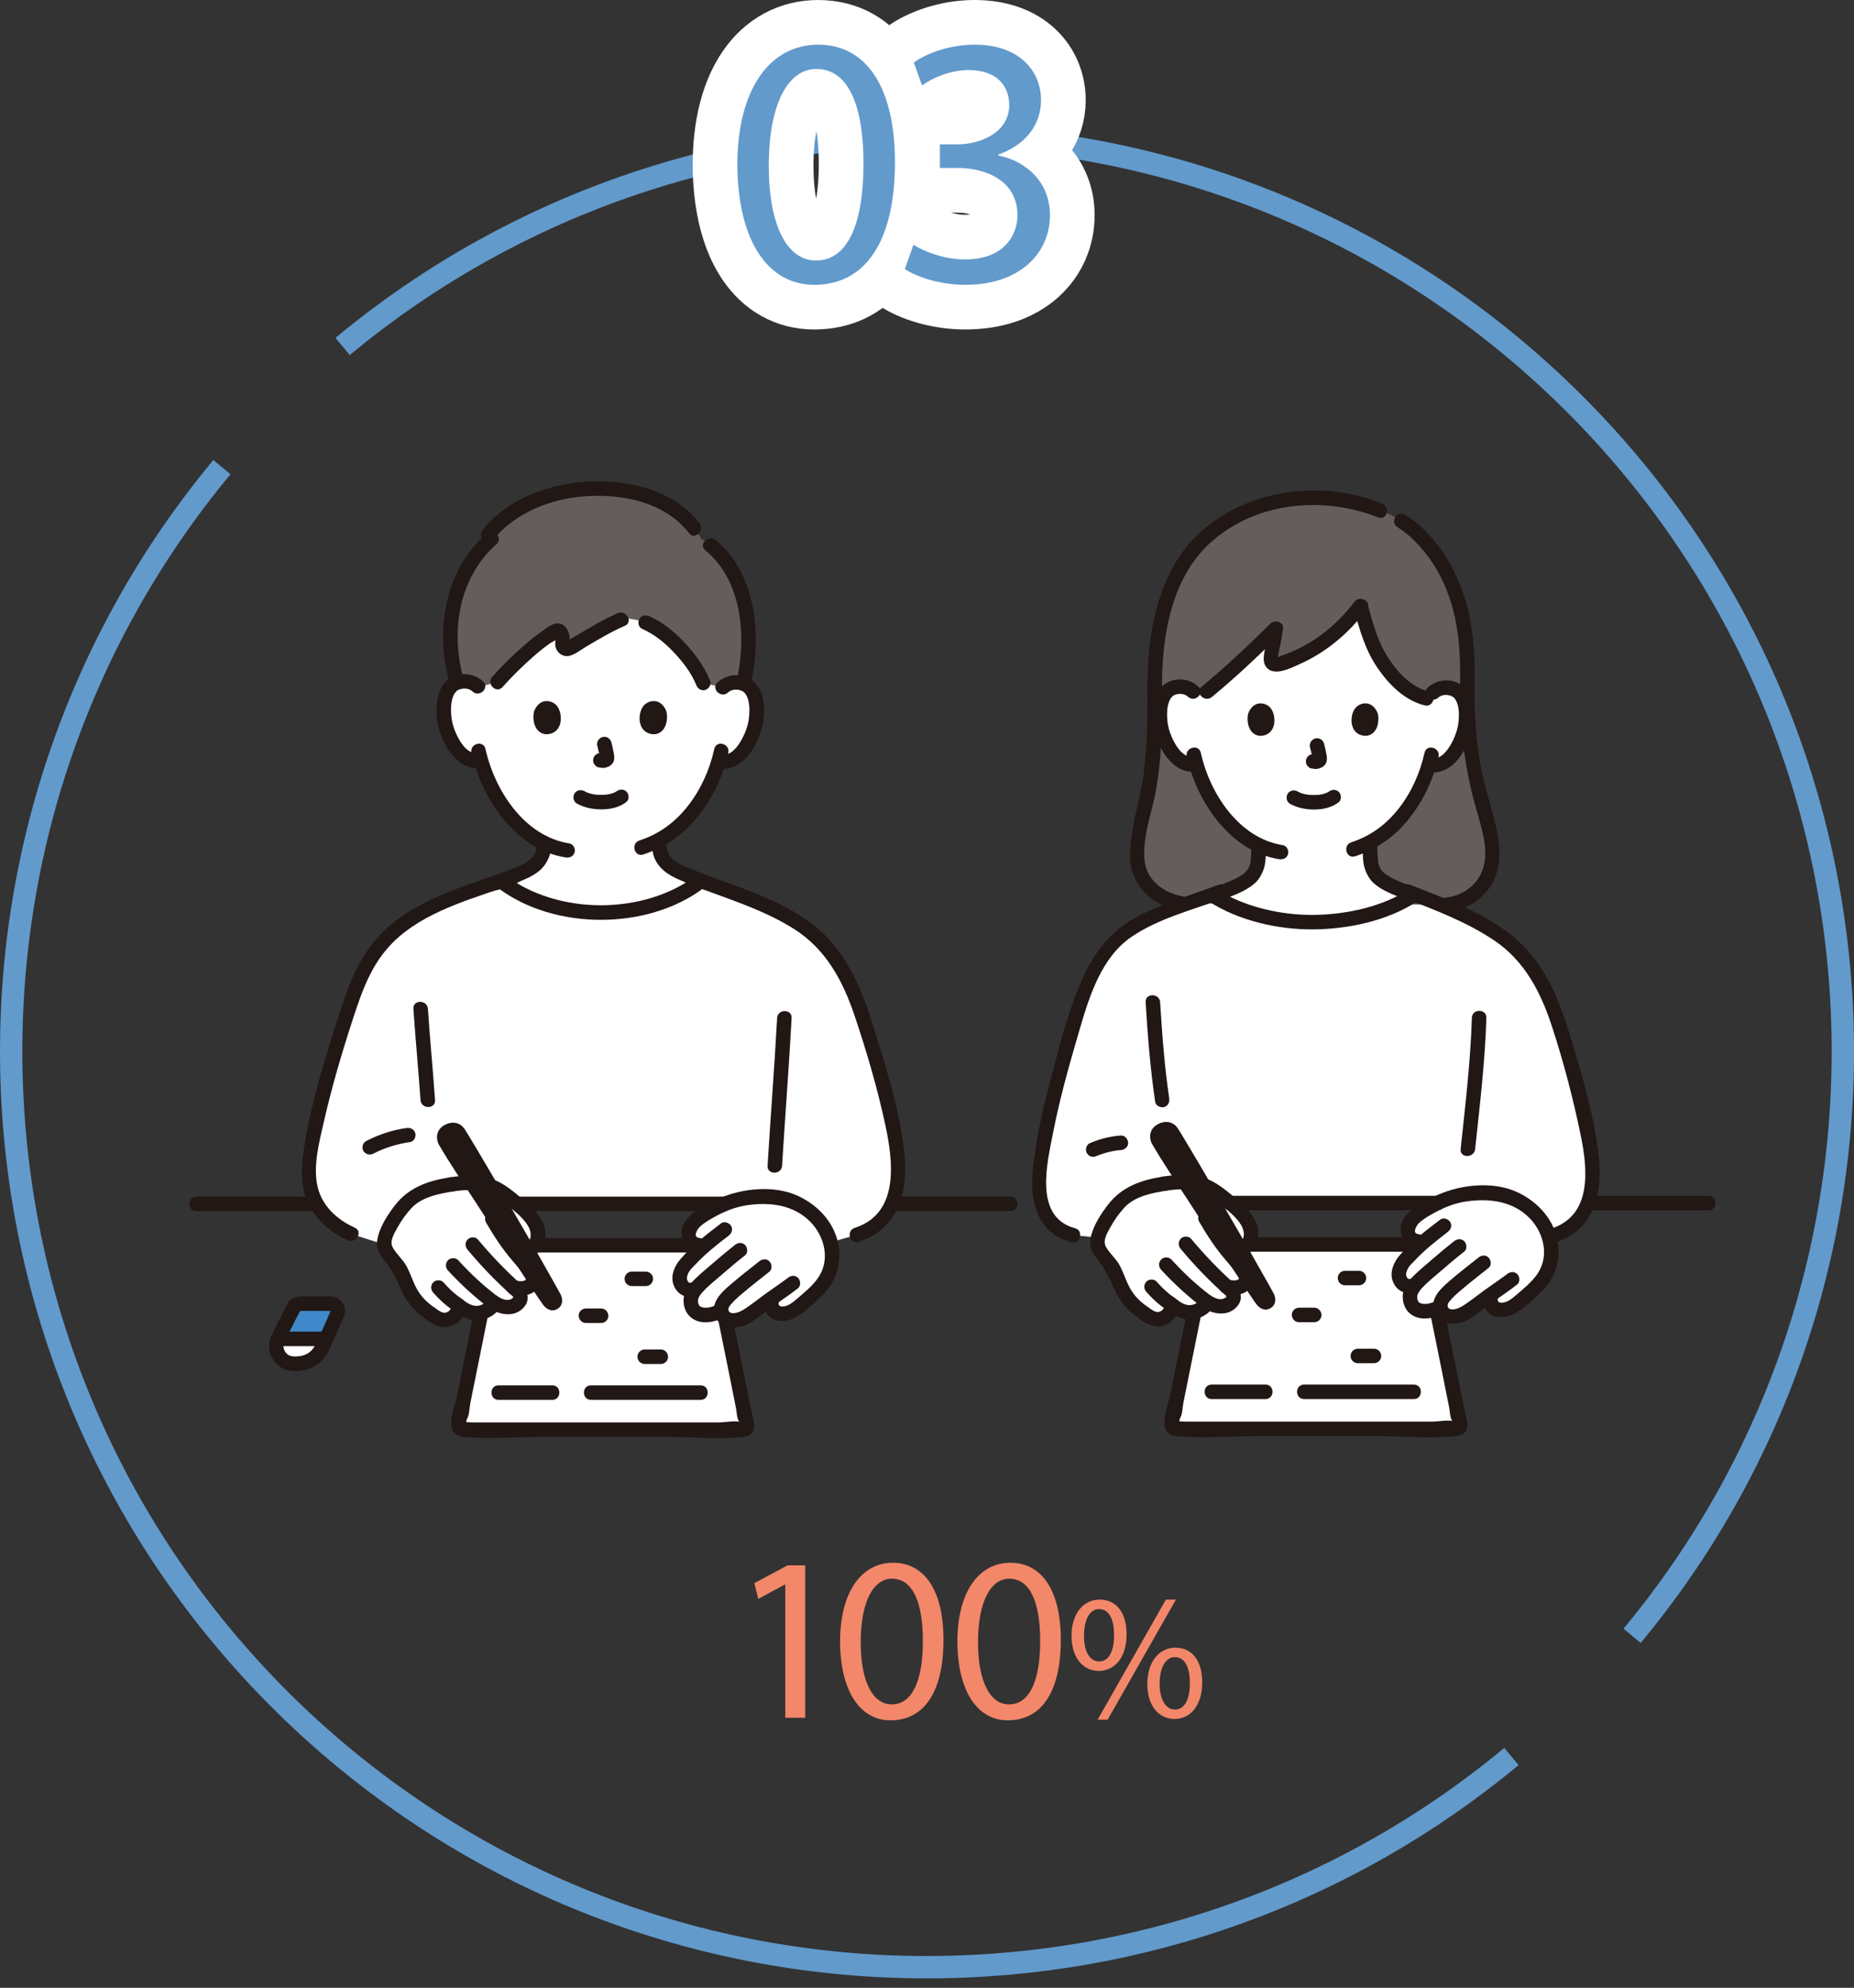 <?xml version="1.0" encoding="UTF-8"?><svg id="uuid-df9cfe45-80e7-4755-b041-1c1665ff460b" xmlns="http://www.w3.org/2000/svg" xmlns:xlink="http://www.w3.org/1999/xlink" viewBox="0 0 166 178"><rect x="0" y="0" width="166" height="178" fill="#333333" stroke="none"/><defs><clipPath id="uuid-e3343760-796e-4337-96e7-715f9c2c52c9"><rect width="166" height="178" style="fill:none; stroke-width:0px;"/></clipPath></defs><g style="clip-path:url(#uuid-e3343760-796e-4337-96e7-715f9c2c52c9);"><path d="m83.002,177.157c-1.208,0-2.419-.026-3.631-.078-20.786-.899-40.342-9.504-55.065-24.227C9.582,138.129.978,118.572.079,97.786c-.894-20.655,5.861-40.754,19.022-56.595l1.538,1.277C7.796,57.928,1.204,77.543,2.077,97.7c.878,20.285,9.275,39.37,23.643,53.738,14.368,14.368,33.453,22.765,53.737,23.643,20.166.857,39.772-5.72,55.23-18.563l1.278,1.539c-14.911,12.388-33.595,19.1-52.963,19.1Z" style="fill:#629acc; stroke-width:0px;"/><path d="m146.9,147.121l-1.538-1.277c12.842-15.458,19.434-35.073,18.562-55.23-.878-20.285-9.275-39.369-23.643-53.737-14.368-14.367-33.453-22.765-53.737-23.643-20.161-.871-39.772,5.72-55.23,18.562l-1.278-1.539c15.841-13.16,35.943-19.915,56.595-19.021,20.786.899,40.342,9.504,55.065,24.227,14.723,14.723,23.327,34.278,24.227,55.065.894,20.654-5.861,40.753-19.022,56.594Z" style="fill:#629acc; stroke-width:0px;"/><path d="m80.13,14.528c0,7.072-2.624,10.977-7.232,10.977-4.064,0-6.816-3.809-6.88-10.688,0-6.976,3.008-10.816,7.232-10.816,4.384,0,6.88,3.904,6.88,10.528Zm-11.296.319c0,5.409,1.664,8.481,4.224,8.481,2.88,0,4.256-3.361,4.256-8.673,0-5.12-1.312-8.48-4.224-8.48-2.464,0-4.256,3.008-4.256,8.672Z" style="fill:none; stroke:#fff; stroke-linecap:round; stroke-linejoin:round; stroke-width:8px;"/><path d="m81.786,21.921c.8.512,2.656,1.312,4.608,1.312,3.616,0,4.736-2.304,4.704-4.033-.032-2.911-2.656-4.16-5.376-4.16h-1.568v-2.112h1.568c2.048,0,4.64-1.055,4.64-3.52,0-1.664-1.056-3.135-3.648-3.135-1.664,0-3.264.735-4.16,1.375l-.736-2.048c1.088-.8,3.2-1.6,5.44-1.6,4.096,0,5.952,2.432,5.952,4.96,0,2.144-1.28,3.967-3.84,4.895v.064c2.56.512,4.64,2.432,4.64,5.344,0,3.328-2.592,6.241-7.584,6.241-2.336,0-4.384-.736-5.408-1.408l.768-2.176Z" style="fill:none; stroke:#fff; stroke-linecap:round; stroke-linejoin:round; stroke-width:8px;"/><path d="m80.13,14.528c0,7.072-2.624,10.977-7.232,10.977-4.064,0-6.816-3.809-6.88-10.688,0-6.976,3.008-10.816,7.232-10.816,4.384,0,6.88,3.904,6.88,10.528Zm-11.296.319c0,5.409,1.664,8.481,4.224,8.481,2.88,0,4.256-3.361,4.256-8.673,0-5.12-1.312-8.48-4.224-8.48-2.464,0-4.256,3.008-4.256,8.672Z" style="fill:#629acc; stroke-width:0px;"/><path d="m81.786,21.921c.8.512,2.656,1.312,4.608,1.312,3.616,0,4.736-2.304,4.704-4.033-.032-2.911-2.656-4.16-5.376-4.16h-1.568v-2.112h1.568c2.048,0,4.64-1.055,4.64-3.52,0-1.664-1.056-3.135-3.648-3.135-1.664,0-3.264.735-4.16,1.375l-.736-2.048c1.088-.8,3.2-1.6,5.44-1.6,4.096,0,5.952,2.432,5.952,4.96,0,2.144-1.28,3.967-3.84,4.895v.064c2.56.512,4.64,2.432,4.64,5.344,0,3.328-2.592,6.241-7.584,6.241-2.336,0-4.384-.736-5.408-1.408l.768-2.176Z" style="fill:#629acc; stroke-width:0px;"/><g id="uuid-9d16b30b-64ea-4ad7-8312-84d2beb03ad5"><path d="m42.153,128.025h-.847c-.17,0-.299-.154-.266-.321.825-4.193,1.785-8.827,2.419-12.032,0,0,.411-2.082.823-4.163h19.328c.497,2.448.994,4.896.994,4.896.303,1.492,1.497,7.337,2.272,11.299.033.167-.096.321-.266.321h-24.456Z" style="fill:#fff; stroke-width:0px;"/><path d="m42.832,115.499c-.62,3.132-1.266,6.259-1.893,9.389-.241,1.201-1.34,3.623.57,3.786,2.332.2,4.77,0,7.109,0,3.711,0,7.422,0,11.134,0,2.189,0,4.523.232,6.702,0,.424-.045.804-.129.992-.575.223-.531-.075-1.244-.18-1.773-.158-.8-.318-1.6-.478-2.4-.514-2.566-1.036-5.13-1.557-7.695-.166-.819-1.419-.472-1.253.345.394,1.939.789,3.877,1.18,5.817.251,1.246.501,2.492.748,3.739.059.298.069.799.211,1.066.255.482-.009.291.49.175-.03.007-.125.011-.153,0-.525-.206-1.547,0-2.103,0h-3.934c-6.008,0-12.015,0-18.023,0-.285,0-.601-.038-.884,0-.043.006-.146.017-.19,0,.686.264.287.039.52-.372.189-.335.19-.957.264-1.325.656-3.279,1.332-6.553,1.982-9.833.162-.817-1.09-1.166-1.253-.345h0Z" style="fill:#211715; stroke-width:0px;"/><path d="m52.912,125.351h9.825c.836,0,.837-1.299,0-1.299h-9.825c-.836,0-.837,1.299,0,1.299h0Z" style="fill:#211715; stroke-width:0px;"/><path d="m44.633,125.351h4.821c.836,0,.837-1.299,0-1.299h-4.821c-.836,0-.837,1.299,0,1.299h0Z" style="fill:#211715; stroke-width:0px;"/><path d="m46.621,112.159h16.276c.836,0,.837-1.299,0-1.299h-16.276c-.836,0-.837,1.299,0,1.299h0Z" style="fill:#211715; stroke-width:0px;"/><path d="m52.461,118.469h1.361c.167,0,.342-.072.459-.19.113-.113.198-.298.19-.459-.016-.352-.285-.65-.65-.65h-1.361c-.167,0-.342.072-.459.19-.113.113-.198.298-.19.459.016.352.285.65.65.65h0Z" style="fill:#211715; stroke-width:0px;"/><path d="m56.573,115.164h1.251c.167,0,.342-.072.459-.19.113-.113.198-.298.19-.459-.008-.168-.063-.342-.19-.459-.127-.117-.283-.19-.459-.19h-1.251c-.167,0-.342.072-.459.19-.113.113-.198.298-.19.459.008.168.063.342.19.459.127.117.283.19.459.19h0Z" style="fill:#211715; stroke-width:0px;"/><path d="m57.724,122.141h1.443c.167,0,.342-.072.459-.19.113-.113.198-.298.19-.459-.008-.168-.063-.342-.19-.459-.127-.117-.283-.19-.459-.19h-1.443c-.167,0-.342.072-.459.19-.113.113-.198.298-.19.459.008.168.063.342.19.459.127.117.283.19.459.19h0Z" style="fill:#211715; stroke-width:0px;"/><path d="m40.424,106.056c-1.262.193-3.099.629-3.998,1.607-.696.758-1.905,2.393-2.046,3.668-.004.031-.006.062-.006.092-1.395-.44-2.929-.922-2.929-.922-2.14-.917-3.898-2.87-3.779-5.609.098-2.256.715-4.721,1.075-6.135,1.105-4.345,3.113-10.894,4.142-12.555,1.136-1.833,2.894-3.449,4.744-4.383,1.931-.975,4.017-1.845,6.603-2.699.205-.068.416-.143.625-.219.022.018.033.026.033.026,1.952,1.526,5.363,2.738,8.914,2.748,3.551-.01,6.962-1.222,8.914-2.748,0,0,.023-.019.063-.052.472.172.958.347,1.282.472,2.374.911,4.579,1.748,6.563,2.812,1.826.979,3.409,2.395,4.567,4.214.619.973,1.568,3.249,1.924,4.327.818,2.479,1.514,5.208,2.456,8.556.395,1.405.789,3.442.887,5.698.119,2.738-1.534,4.993-3.759,5.624,0,0-1.217.346-2.344.667-.094-.366-.237-.74-.418-1.125-.224-.477-1.135-1.447-1.564-1.732-.71-.473-1.407-.933-2.397-1.092-1.095-.175-1.847-.154-2.941-.046-.821.114-1.454.264-2.145.548-5.295.001-13.23.001-18.602.001-.331-.277-.651-.526-.906-.74-1.495-1.253-3.2-1.272-4.959-1.003" style="fill:#fff; stroke-width:0px;"/><path d="m64.709,61.559c.355-.342.832-.469,1.24-.453.888.035,1.264.521,1.425.806.482.851.455,2.415.126,3.382-.233.685-.615,1.732-1.529,2.48-.416.341-1.048.552-1.623.378-.411,1.402-1.149,3.081-2.434,4.645-.934,1.136-1.827,1.881-2.869,2.425-.001.105-.001.213-.001.326,0,.3,0,.628.111.92.149.384.349.717.671.977.682.549,1.383.812,2.246,1.137l.72.284c-1.939,1.554-5.393,2.798-8.992,2.808-3.574-.011-7.006-1.237-8.951-2.777.346-.136.802-.315.802-.315.863-.325,1.564-.587,2.246-1.137.322-.26.522-.593.671-.977.111-.292.111-.62.111-.92,0,0,0-.025-.001-.07-1.151-.578-2.188-1.48-3.174-2.681-1.306-1.59-2.047-3.3-2.454-4.715-.564.144-1.172-.07-1.574-.405-.908-.756-1.282-1.806-1.51-2.492-.322-.969-.336-2.534.152-3.381.164-.284.543-.767,1.431-.795.408-.013.884.118,1.237.462,0,0-4.82-11.491,11.509-11.491s10.411,11.577,10.411,11.577Z" style="fill:#fff; stroke-width:0px;"/><path d="m29.578,116.737c.479,0,.801.49.609.928-.265.601-.617,1.407-.982,2.23h-4.317c.003-.011.008-.019.014-.03.53-1.083,1.08-2.179,1.421-2.839.092-.179.273-.29.582-.29h2.674Z" style="fill:#3f88c9; stroke-width:0px;"/><path d="m24.887,119.896h4.317c-.106.238-.211.479-.317.717-.409.912-1.315,1.502-2.314,1.502h-.271c-1.142,0-1.897-1.185-1.416-2.219Z" style="fill:#fff; stroke-width:0px;"/><path d="m25.76,116.698c-.382.742-.756,1.489-1.125,2.238-.189.383-.424.77-.501,1.194-.071.385-.053.791.087,1.16.268.706.867,1.281,1.624,1.424.691.13,1.429.033,2.068-.251.756-.335,1.287-.968,1.617-1.711.366-.823.73-1.647,1.092-2.472.183-.417.362-.813.209-1.275-.139-.42-.479-.758-.909-.873-.325-.087-.705-.046-1.038-.046l-1.594 0c-.592,0-1.19.035-1.53.612-.425.722.697,1.376,1.122.656.087-.148-.015.032-.023.021l-.028.016c-.047-.005-.023-.007.071-.006.016.001.033 0.0.049,0,.113-.001.227,0,.34,0l1.189-0.0.968-0c.036,0,.072-.001.108,0,.075.003-.124-.056.053.008-.119-.043.098.07-.014.002-.052-.032-.023.008.01.023l-.017-.037c.019.077.021.083.005.019.005-.082-.018.048-.029.078-.273.695-.605,1.374-.907,2.057-.247.557-.474,1.183-.909,1.523-.425.333-.852.408-1.361.406-.425-.002-.699-.142-.898-.497-.007-.013-.055-.111-.017-.022-.034-.08-.054-.166-.075-.25-.041-.168-.016.085-.009-.089.001-.026.019-.263.002-.163.059-.34.261-.64.433-.988.348-.703.698-1.404,1.057-2.101.161-.312.081-.705-.233-.889-.291-.17-.728-.08-.889.233Z" style="fill:#211715; stroke-width:0px;"/><path d="m25.334,120.544h3.734c.34,0,.665-.299.65-.65-.016-.352-.285-.65-.65-.65h-3.734c-.34,0-.665.299-.65.65.016.352.285.65.65.65h0Z" style="fill:#211715; stroke-width:0px;"/><path d="m45.702,108.449c6.443,0,12.886,0,19.329,0,.836,0,.837-1.299,0-1.299-6.443,0-12.886,0-19.329,0-.836,0-.837,1.299,0,1.299h0Z" style="fill:#211715; stroke-width:0px;"/><path d="m61.457,79.065c3.236,1.302,6.715,2.257,9.677,4.148,2.807,1.792,4.317,4.587,5.356,7.66,1.087,3.217,2.076,6.586,2.787,9.905.699,3.26,1.263,7.888-2.75,9.174-.793.254-.454,1.509.345,1.253,3.665-1.174,4.484-4.684,4.086-8.121-.463-4.005-1.775-8.005-2.986-11.841-1.031-3.265-2.474-6.367-5.253-8.498-3.163-2.426-7.272-3.467-10.917-4.933-.775-.312-1.113.944-.345,1.253h0Z" style="fill:#211715; stroke-width:0px;"/><path d="m45.941,77.812c-3.869,1.391-8.317,2.548-11.412,5.403-2.403,2.217-3.339,5.056-4.315,8.087-1.141,3.542-2.268,7.183-2.886,10.859-.31,1.843-.572,3.77.229,5.527.707,1.551,2.031,2.677,3.561,3.374.755.344,1.416-.775.656-1.122-1.606-.732-2.964-1.956-3.355-3.743-.396-1.809.157-3.902.56-5.672.707-3.109,1.61-6.188,2.598-9.218.931-2.855,1.826-5.428,4.18-7.45,2.901-2.492,7.002-3.525,10.53-4.793.781-.281.444-1.536-.345-1.253h0Z" style="fill:#211715; stroke-width:0px;"/><path d="m33.432,103.302c.144-.074.289-.145.435-.213.065-.03.131-.057.195-.087.042-.018.037-.016-.014.005.038-.016.076-.031.114-.047.284-.115.574-.219.866-.31.555-.174,1.123-.306,1.7-.384.338-.046.552-.496.454-.799-.12-.372-.437-.503-.799-.454-1.255.17-2.484.587-3.607,1.167-.302.156-.416.604-.233.889.199.308.565.4.889.233h0Z" style="fill:#211715; stroke-width:0px;"/><path d="m37.015,90.337c.182,2.725.449,5.444.637,8.169.057.829,1.357.836,1.299,0-.188-2.725-.456-5.444-.637-8.169-.055-.83-1.355-.836-1.299,0h0Z" style="fill:#211715; stroke-width:0px;"/><path d="m69.58,91.164c-.237,4.409-.588,8.812-.854,13.22-.051.835,1.249.832,1.299,0,.267-4.408.617-8.81.854-13.22.045-.835-1.254-.833-1.299,0h0Z" style="fill:#211715; stroke-width:0px;"/><path d="m62.878,60.959c-.597-1.37-1.807-2.85-3.067-3.944-.771-.67-1.305-.965-2.006-1.273,0,0-.642-.26-1.88-.39-.174.07-.298.12-.298.12-1.469.624-3.54,1.935-4.702,2.587-.277.155-.604-.091-.567-.431.024-.223.025-.46-.05-.771-.077-.322-.323-.459-.514-.357-1.628.861-3.949,3.089-5.263,4.566l-1.744.493c-.353-.344-.829-.475-1.237-.462-.233.007-.431.046-.6.104-1.526-4.887-.294-10.011,3.01-12.913-.169-.219-.294-.38-.294-.38,1.632-2.081,5.317-4.315,10.311-4.147,4.367.192,7.243,1.694,8.802,4.486,4.024,2.345,4.886,8.349,3.788,12.977-.172-.065-.377-.108-.62-.118-.408-.016-.885.111-1.24.453l-1.747-.397c-.026-.067-.055-.135-.084-.203Z" style="fill:#645d5c; stroke-width:0px;"/><path d="m58.396,75.222c0,.405-.013.814.074,1.213.077.353.258.714.473,1.004.45.61,1.14,1.016,1.825,1.317.759.333,1.544.614,2.315.919.317.125.727-.137.799-.454.085-.374-.114-.665-.454-.799-.636-.251-1.277-.492-1.911-.748-.073-.03-.084-.035-.032-.013-.031-.013-.061-.027-.092-.04-.071-.031-.141-.064-.211-.097-.139-.067-.275-.138-.408-.215-.283-.164-.488-.297-.683-.505-.09-.096-.116-.137-.204-.295-.011-.021-.113-.229-.078-.148-.028-.065-.051-.132-.069-.201-.037-.14-.039-.21-.043-.399-.004-.18-.001-.359-.001-.539,0-.34-.299-.665-.65-.65-.352.016-.65.285-.65.65h0Z" style="fill:#211715; stroke-width:0px;"/><path d="m48.033,75.479c0,.363.019.573-.113.881.04-.093-.038.072-.047.089-.041.078-.088.152-.133.227-.087.146.058-.049-.057.077-.061.066-.123.128-.189.189-.131.121-.429.308-.653.43-.28.153-.53.262-.756.352-.594.236-1.191.462-1.786.697-.326.128-.554.435-.454.799.085.311.471.583.799.454.731-.288,1.472-.557,2.194-.865.626-.267,1.31-.615,1.763-1.137.265-.305.458-.651.597-1.031.134-.369.134-.776.134-1.163,0-.34-.299-.665-.65-.65-.352.016-.65.285-.65.65h0Z" style="fill:#211715; stroke-width:0px;"/><path d="m44.129,48.367c2-2.485,5.275-3.748,8.394-3.937,3.345-.203,7.02.561,9.176,3.319.514.658,1.428-.267.919-.919-2.348-3.004-6.448-3.921-10.095-3.699-3.435.208-7.102,1.57-9.312,4.317-.519.645.394,1.57.919.919h0Z" style="fill:#211715; stroke-width:0px;"/><path d="m41.554,60.953c-1.267-4.256-.533-9.195,2.908-12.24.627-.555-.294-1.471-.919-.919-3.772,3.338-4.633,8.832-3.242,13.504.238.799,1.492.459,1.253-.345h0Z" style="fill:#211715; stroke-width:0px;"/><path d="m51.66,71.963c.684.364,1.422.519,2.197.514.8-.005,1.597-.17,2.235-.671.268-.211.237-.701,0-.919-.285-.261-.632-.225-.919,0,.201-.158.065-.05.013-.017-.043.028-.088.054-.133.078-.056.03-.215.076-.027.02-.062.018-.122.047-.183.067-.168.054-.34.09-.513.118.096-.016.038-.005-.025.001-.05.005-.101.009-.151.013-.121.008-.243.011-.365.01-.109-.001-.218-.004-.327-.012-.05-.003-.1-.007-.15-.013-.024-.002-.206-.036-.048-.005-.162-.032-.322-.06-.48-.107-.067-.02-.133-.044-.199-.067-.157-.055.117.058-.025-.01-.082-.039-.163-.08-.244-.123-.3-.16-.72-.085-.889.233-.159.301-.087.718.233.889h0Z" style="fill:#211715; stroke-width:0px;"/><path d="m53.485,66.801c.094.361.184.727.238,1.096l-.023-.173c.006.051.009.1.004.151l.023-.173c-.004.024-.009.046-.017.068l.065-.155c-.007.016-.014.029-.024.044l.102-.131c-.011.014-.022.024-.036.035l.131-.102c-.027.018-.056.032-.086.046l.155-.065c-.047.02-.094.035-.145.043l.173-.023c-.046.005-.09.005-.136-0l.173.023c-.051-.007-.102-.02-.153-.027-.086-.027-.173-.031-.259-.012-.086.004-.167.03-.242.077-.135.079-.263.233-.299.388-.038.166-.03.353.065.501.085.131.226.276.388.299.125.017.246.049.374.054.199.009.384-.053.561-.135.221-.103.396-.307.454-.546.05-.204.029-.374-.005-.579-.059-.353-.14-.703-.23-1.05-.041-.157-.16-.307-.299-.388-.139-.081-.344-.116-.501-.065-.339.11-.545.447-.454.799h0Z" style="fill:#211715; stroke-width:0px;"/><path d="m47.828,63.673c-.181.595-.063,1.964,1.054,2.08,1.477-.009,1.555-1.664,1.058-2.442-.407-.637-1.604-.902-2.112.362Z" style="fill:#211715; stroke-width:0px;"/><path d="m59.654,63.673c.182.595.063,1.964-1.054,2.08-1.477-.009-1.555-1.664-1.058-2.442.407-.637,1.604-.902,2.112.362Z" style="fill:#211715; stroke-width:0px;"/><path d="m63.155,49.279c3.34,2.735,3.697,7.845,2.788,11.772-.188.814,1.064,1.161,1.253.345,1.006-4.346.574-10.009-3.123-13.036-.642-.525-1.566.388-.919.919h0Z" style="fill:#211715; stroke-width:0px;"/><path d="m57.478,56.304c1.09.482,1.974,1.191,2.796,2.05.825.863,1.619,1.877,2.062,2.98.131.325.433.554.799.454.309-.085.585-.472.454-.799-.526-1.308-1.367-2.462-2.33-3.484-.904-.958-1.915-1.789-3.125-2.323-.321-.142-.698-.094-.889.233-.162.276-.09.746.233.889h0Z" style="fill:#211715; stroke-width:0px;"/><path d="m44.992,61.527c.867-.969,1.794-1.888,2.773-2.744.492-.43.997-.844,1.536-1.215.098-.068.703-.36.711-.446-.269-.18-.373-.183-.312-.007.02.077.028.155.024.235.005.141-.022.276-.009.417.057.62.635,1.105,1.263.961.517-.118,1.047-.554,1.499-.82,1.134-.668,2.27-1.351,3.479-1.875.765-.332.104-1.451-.656-1.122-1.233.535-2.391,1.234-3.548,1.915-.275.162-.55.325-.827.484l-.114.065c-.213.079-.147.163.196.252.055-.042.01-.379.007-.429-.043-.618-.312-1.313-1.019-1.372-.525-.044-1.07.419-1.475.705-.536.378-1.048.791-1.545,1.219-1.028.886-1.998,1.845-2.903,2.857-.556.621.36,1.543.919.919h0Z" style="fill:#211715; stroke-width:0px;"/><path d="m42.212,67.406c.917,4.13,3.972,8.677,8.435,9.374.349.055.694-.089.799-.454.088-.308-.108-.745-.454-.799-4.043-.631-6.699-4.737-7.527-8.466-.181-.816-1.434-.471-1.253.345h0Z" style="fill:#211715; stroke-width:0px;"/><path d="m63.957,67.061c-.408,1.84-1.188,3.602-2.352,5.092-1.158,1.481-2.571,2.526-4.359,3.112-.791.259-.452,1.514.345,1.253,2-.656,3.627-1.796,4.934-3.448,1.311-1.657,2.226-3.6,2.684-5.663.181-.815-1.071-1.163-1.253-.345h0Z" style="fill:#211715; stroke-width:0px;"/><path d="m65.168,62.019c.271-.242.642-.308.994-.237.152.031.287.081.413.173.03.022.033.032.088.081.023.023.045.046.066.071-.032-.046-.036-.051-.011-.015.412.558.409,1.392.356,2.051-.055.676-.286,1.352-.598,1.952-.324.625-.962,1.584-1.791,1.472-.347-.047-.697.083-.799.454-.083.303.104.752.454.799,2.059.278,3.253-1.688,3.8-3.394.452-1.412.474-3.622-.878-4.57-.916-.641-2.205-.477-3.012.245-.625.558.296,1.474.919.919h0Z" style="fill:#211715; stroke-width:0px;"/><path d="m44.561,79.489c5.052,3.839,13.431,3.839,18.483,0,.657-.499.011-1.628-.656-1.122-4.73,3.594-12.443,3.594-17.172,0-.666-.506-1.314.622-.656,1.122h0Z" style="fill:#211715; stroke-width:0px;"/><path d="m43.248,61.014c-.745-.675-1.809-.837-2.727-.42-.669.304-1.072.933-1.262,1.623-.445,1.625-.036,3.523.884,4.916.617.934,1.594,1.776,2.789,1.625.348-.044.65-.267.65-.65,0-.317-.299-.694-.65-.65-.912.116-1.515-.651-1.904-1.38-.324-.608-.566-1.306-.622-1.994-.055-.675-.051-1.499.354-2.077-.077.11.156-.154.131-.135.118-.091.252-.146.396-.18.368-.086.757-.018,1.041.239.618.561,1.539-.355.919-.919h0Z" style="fill:#211715; stroke-width:0px;"/><path d="m17.577,108.449c3.388,0,6.776,0,10.165,0,.836,0,.837-1.299,0-1.299-3.388,0-6.776,0-10.165,0-.836,0-.837,1.299,0,1.299h0Z" style="fill:#211715; stroke-width:0px;"/><path d="m80.098,108.449c3.458,0,6.917,0,10.375,0,.836,0,.837-1.299,0-1.299-3.458,0-6.917,0-10.375,0-.836,0-.837,1.299,0,1.299h0Z" style="fill:#211715; stroke-width:0px;"/><path d="m40.424,106.056c1.759-.269,3.464-.25,4.959,1.003.882.739,2.535,1.893,2.776,3.184.096.514-.163,1.349-.71,1.653l-1.237,3.585c.445.405.515.727.31,1.019-.277.394-.641.545-1.126.537s-.814-.158-1.218-.423c.167.333-.752.836-.992.9-.892.239-1.537-.142-2.197-.671.278.801-.888,1.755-1.813,1.185-.948-.584-1.633-1.054-2.194-1.918-.545-.839-.799-1.766-1.132-2.385-.528-1.044-1.562-1.705-1.468-2.394.141-1.276,1.349-2.91,2.046-3.668.899-.978,2.736-1.414,3.998-1.607" style="fill:#fff; stroke-width:0px;"/><path d="m50.179,115.881c-.211-.403-.44-.797-.663-1.194-1.528-2.718-3.092-5.416-4.662-8.11-.745-1.278-1.492-2.554-2.249-3.824-.26-.437-.521-.873-.787-1.306-.155-.253-.301-.517-.549-.692-.523-.369-1.17-.245-1.662.118-.464.343-.575.897-.403,1.409.015.059.036.119.071.18,1.017,1.761,2.181,3.449,3.286,5.155,1.563,2.413,3.132,4.821,4.719,7.218.442.668.876,1.346,1.342,1.997.292.407.784.668,1.27.387.511-.295.535-.867.287-1.34Z" style="fill:#211715; stroke-width:0px;"/><path d="m40.597,106.683c.889-.133,1.825-.195,2.706.025.874.218,1.525.734,2.21,1.289.63.51,1.315,1.049,1.746,1.747.293.475.445,1.231-.137,1.592-.709.44-.057,1.564.656,1.122.903-.56,1.269-1.779.899-2.761-.375-.997-1.198-1.754-2-2.418-.864-.715-1.703-1.426-2.796-1.759-1.182-.36-2.426-.269-3.63-.09-.347.052-.539.49-.454.799.102.372.451.506.799.454h0Z" style="fill:#211715; stroke-width:0px;"/><path d="m38.79,115.754c.554.623,1.173,1.191,1.87,1.65.284.187.731.066.889-.233.172-.325.071-.689-.233-.889-.146-.096-.288-.198-.427-.304l.131.102c-.478-.37-.911-.793-1.312-1.245-.226-.255-.691-.248-.919,0-.25.272-.242.647,0,.919h0Z" style="fill:#211715; stroke-width:0px;"/><path d="m40.111,113.771c1.15,1.246,2.387,2.38,3.738,3.405.272.206.738.052.889-.233.181-.342.057-.669-.233-.889-.043-.032-.085-.065-.128-.097-.027-.021-.115-.089-.044-.034-.082-.064-.164-.128-.245-.193-.151-.12-.301-.242-.45-.366-.299-.249-.591-.505-.878-.768-.603-.555-1.175-1.141-1.73-1.743-.231-.25-.688-.251-.919,0-.246.268-.246.652,0,.919h0Z" style="fill:#211715; stroke-width:0px;"/><path d="m41.868,111.91c1.204,1.44,2.483,2.782,3.885,4.031.254.226.672.269.919,0,.227-.247.271-.677,0-.919-1.401-1.249-2.68-2.592-3.885-4.031-.219-.262-.696-.243-.919,0-.255.278-.233.64,0,.919h0Z" style="fill:#211715; stroke-width:0px;"/><path d="m40.251,105.43c-1.949.308-3.664.911-4.896,2.511-.623.809-1.211,1.711-1.495,2.703-.259.905-.012,1.504.562,2.211.67.824,1.046,1.637,1.476,2.599.443.99,1.058,1.807,1.928,2.457.79.591,1.656,1.202,2.669.79.819-.333,1.33-1.153,1.119-2.03l-1.086.632c.838.655,1.814,1.181,2.903.814.694-.234,1.566-.848,1.373-1.674l-.954.734c.857.539,2.083.793,2.907.036.866-.796.482-1.735-.325-2.388l-.632,1.086c.878.221,1.935.154,2.437-.718.413-.716.102-1.357-.356-1.936-.476-.603-.999-1.166-1.488-1.758-.684-.827-1.21-1.75-1.749-2.674-.421-.722-1.544-.069-1.122.656.719,1.233,1.469,2.381,2.403,3.461.213.246.425.493.635.742.141.169.456.433.523.656.149.496-.603.403-.938.318-.582-.147-1.164.655-.632,1.086.286.232.688.411.206.607-.413.168-.876-.082-1.214-.295-.5-.314-1.078.203-.954.734.096-.283.076-.34-.062-.171-.074.054-.151.104-.23.15-.135.077-.226.115-.373.146-.546.113-1.027-.206-1.438-.528-.491-.384-1.249-.047-1.086.632.065.268-.269.511-.516.533-.334.03-.701-.301-.965-.479-.662-.446-1.187-.977-1.572-1.68-.351-.641-.558-1.348-.899-1.993-.335-.633-.932-1.098-1.259-1.72-.281-.533.131-1.206.401-1.695.346-.626.762-1.224,1.24-1.756.935-1.038,2.483-1.335,3.804-1.544.823-.13.474-1.382-.345-1.253h0Z" style="fill:#211715; stroke-width:0px;"/><path d="m67.121,117.695c-.152.101-.303.195-.451.278-.341.193-1.117.417-1.608.136-.304-.174-.462-.461-.49-.761-.028.016-.043.025-.043.025-.659.388-1.723.583-2.313.066-.343-.301-.551-1.122-.139-1.718.056-.101.135-.21.232-.326-.343.135-.985.31-1.356-.461-.245-.511-.029-1.301.587-1.892.232-.223.714-.794,1.191-1.212.102-.089.206-.177.31-.265l-.433-.065c-.318.019-.705-.276-.864-.58-.134-.257-.096-.662-.003-.915.217-.589,1.215-1.235,2.246-1.78,1.102-.583,1.886-.814,3.046-.975,1.093-.108,1.846-.129,2.941.046.99.159,1.687.619,2.397,1.092.428.285,1.34,1.256,1.564,1.732.404.86.617,1.661.556,2.441-.102,1.295-.434,2.024-1.243,2.866-.471.49-1.291,1.237-1.821,1.657-.744.589-1.458.665-1.977.443-.418-.179-.465-.966-.297-1.278,0,0,.016-.029.032-.059l-.015.011c-.166.117-.312.218-.421.295-.381.27-1.007.786-1.63,1.199Z" style="fill:#fff; stroke-width:0px;"/><path d="m65.795,111.487c-.667.523-1.317,1.068-1.958,1.623-.554.479-1.128.944-1.647,1.461-.534.532-1.02,1.178-.988,1.971.032.795.448,1.462,1.206,1.738.792.288,1.742.057,2.45-.346.727-.414.073-1.536-.656-1.122-.241.137-.567.253-.816.28-.164.018-.332.014-.426-.005-.14-.029-.246-.082-.284-.107-.027-.024-.053-.05-.077-.078.042.054.042.049-.001-.016-.051-.123-0.0.036-.043-.087-.059-.17-.07-.226-.053-.408.02-.218.229-.498.377-.662.529-.585,1.159-1.079,1.754-1.594.681-.59,1.37-1.172,2.079-1.728.276-.217.227-.692,0-.919-.273-.273-.642-.217-.919,0h0Z" style="fill:#211715; stroke-width:0px;"/><path d="m61.867,114.856c-.156.033.13.011-.035.007-.03-.001-.192-.017-.047.011-.015-.003-.163-.031-.087-.018.02.003-.021-.013-.029-.02-.01-.009-.093-.109-.067-.073-.013-.018-.103-.228-.066-.114-.008-.026-.039-.197-.026-.076-.006-.055-.004-.112-.002-.167.004-.045.002-.045-.005-.001l.013-.071c.015-.072.034-.145.06-.215.038-.106.106-.231.187-.346.139-.198.328-.359.493-.536.901-.967,1.919-1.773,2.968-2.573.278-.212.426-.56.233-.889-.16-.274-.608-.447-.889-.233-1.299.991-2.603,1.988-3.669,3.237-.514.603-.883,1.484-.594,2.272.303.829,1.056,1.235,1.908,1.057.344-.072.542-.476.454-.799-.098-.356-.454-.526-.799-.454h0Z" style="fill:#211715; stroke-width:0px;"/><path d="m67.972,112.954c-.864.688-1.74,1.362-2.576,2.084-.763.659-1.693,1.498-1.427,2.617.291,1.225,1.682,1.434,2.694,1.03.933-.372,1.689-1.118,2.501-1.69.768-.542,1.557-1.059,2.293-1.645.275-.219.228-.69,0-.919-.271-.271-.643-.219-.919,0-.02.016-.091.07.006-.004-.024.018-.048.037-.073.055-.063.047-.127.095-.191.141-.148.108-.298.215-.447.322-.314.223-.63.443-.946.663-.646.45-1.257.946-1.903,1.394-.341.236-.657.455-1.015.544-.252.063-.593.094-.716-.141-.034-.066-.042-.165-.024-.247.029-.131.122-.245.203-.343.287-.346.631-.645.972-.936.811-.693,1.653-1.345,2.487-2.008.275-.219.228-.69,0-.919-.271-.271-.643-.219-.919,0h0Z" style="fill:#211715; stroke-width:0px;"/><path d="m62.61,110.851c-.621-.058-.159-.798.042-.988.421-.398.954-.69,1.46-.966.908-.495,1.855-.85,2.884-.989,2.004-.271,4.066-.003,5.543,1.487,1.292,1.304,1.822,3.405.72,5.015-.5.73-1.245,1.336-1.914,1.906-.368.314-.8.684-1.314.676-.373-.006-.377-.266-.248-.571.323-.77-.933-1.106-1.253-.345-.335.797.021,1.873.884,2.127,1.09.321,2.053-.289,2.85-.968.796-.678,1.655-1.408,2.207-2.308.558-.91.773-2.1.645-3.153-.258-2.134-1.778-3.82-3.689-4.695-2.129-.975-4.986-.678-7.08.253-1.071.476-2.581,1.18-3.137,2.288-.569,1.134.152,2.416,1.401,2.532.832.077.827-1.222,0-1.299h0Z" style="fill:#211715; stroke-width:0px;"/></g><g id="uuid-7567f502-b6e6-4f13-a7e8-d26de8416686"><path d="m106.005,127.955h-.848c-.17,0-.299-.154-.266-.321.825-4.193,1.785-8.827,2.419-12.032,0,0,.411-2.082.823-4.163h19.328c.497,2.448.994,4.896.994,4.896.303,1.492,1.497,7.337,2.272,11.299.033.167-.096.321-.266.321h-24.456Z" style="fill:#fff; stroke-width:0px;"/><path d="m106.684,115.429c-.62,3.132-1.266,6.259-1.893,9.389-.241,1.201-1.34,3.623.57,3.786,2.332.2,4.77,0,7.109,0h11.134c2.189,0,4.523.232,6.702,0,.424-.045.804-.129.992-.575.223-.531-.075-1.244-.18-1.773-.158-.8-.318-1.6-.478-2.4-.514-2.566-1.036-5.13-1.557-7.695-.166-.819-1.419-.472-1.253.345.394,1.939.789,3.877,1.18,5.817.251,1.246.501,2.492.748,3.739.059.298.069.799.211,1.066.255.482-.009.291.49.175-.03.007-.125.011-.153,0-.525-.206-1.547,0-2.103,0h-3.934c-6.008,0-12.015,0-18.023,0-.285,0-.601-.038-.884,0-.043.006-.146.017-.19,0,.686.264.287.039.52-.372.189-.335.19-.957.264-1.325.656-3.279,1.332-6.553,1.982-9.833.162-.817-1.09-1.166-1.253-.345h0Z" style="fill:#211715; stroke-width:0px;"/><path d="m110.473,112.088h16.276c.836,0,.837-1.299,0-1.299h-16.276c-.836,0-.837,1.299,0,1.299h0Z" style="fill:#211715; stroke-width:0px;"/><path d="m116.313,118.399h1.361c.167,0,.342-.072.459-.19.113-.113.198-.298.19-.459-.016-.352-.285-.65-.65-.65h-1.361c-.167,0-.342.072-.459.19-.113.113-.198.298-.19.459.016.352.285.65.65.65h0Z" style="fill:#211715; stroke-width:0px;"/><path d="m116.765,125.281h9.825c.836,0,.837-1.299,0-1.299h-9.825c-.836,0-.837,1.299,0,1.299h0Z" style="fill:#211715; stroke-width:0px;"/><path d="m108.486,125.281h4.821c.836,0,.837-1.299,0-1.299h-4.821c-.836,0-.837,1.299,0,1.299h0Z" style="fill:#211715; stroke-width:0px;"/><path d="m121.576,122.071h1.443c.167,0,.342-.072.459-.19.113-.113.198-.298.19-.459-.008-.168-.063-.342-.19-.459-.127-.117-.283-.19-.459-.19h-1.443c-.167,0-.342.072-.459.19-.113.113-.198.298-.19.459.008.168.063.342.19.459.127.117.283.19.459.19h0Z" style="fill:#211715; stroke-width:0px;"/><path d="m120.426,115.094h1.251c.167,0,.342-.072.459-.19.113-.113.198-.298.19-.459-.008-.168-.063-.342-.19-.459-.127-.117-.283-.19-.459-.19h-1.251c-.167,0-.342.072-.459.19-.113.113-.198.298-.19.459.008.168.063.342.19.459.127.117.283.19.459.19h0Z" style="fill:#211715; stroke-width:0px;"/><path d="m142.231,108.379h10.742c.836,0,.837-1.299,0-1.299h-10.742c-.836,0-.837,1.299,0,1.299h0Z" style="fill:#211715; stroke-width:0px;"/><path d="m137.231,86.675c-1.049-1.427-2.105-2.44-3.795-3.451-1.414-.844-4.354-2.277-6.772-3.14-2.222,1.551-5.947,2.423-9.103,2.494-3.119-.071-6.811-.924-9.036-2.447-3.046,1.05-5.203,1.916-6.06,2.349-1.85.934-3.069,1.859-4.21,3.894-.632,1.128-1.529,3.292-1.848,4.381-.752,2.568-1.326,4.479-2.21,8.052-.351,1.416-1.041,4.663-1.138,6.919-.119,2.738.777,4.042,2.722,4.802.121.047.207.066.304.081l2.238.206c.321-1.189,1.34-2.549,1.957-3.22.899-.978,2.736-1.414,3.998-1.607,1.759-.269,3.464-.25,4.959,1.003.254.213.573.461.903.736,5.355.001,13.261.001,18.557.001.945-.468,1.686-.671,2.733-.817,1.093-.108,1.846-.129,2.941.046.99.159,1.687.619,2.397,1.092.428.285,1.34,1.256,1.564,1.732.152.323.277.638.37.947,2.433-.503,4.039-2.632,3.913-5.52-.097-2.255-.423-3.689-.89-5.572-.826-3.332-1.41-5.729-2.301-8.375-.511-1.519-1.359-3.421-2.03-4.361-.055-.076-.109-.152-.164-.226Z" style="fill:#fff; stroke-width:0px;"/><path d="m105.655,80.877c-2.379-.341-3.827-2.406-3.816-3.97.014-1.294.317-3.416.671-4.69.522-1.862.894-5.137.894-9.678-.222-6.7,1.54-11.559,4.319-14.219,1.675-1.604,5.449-3.788,9.69-3.788,2.587,0,4.408.47,6.156,1.179l.941.381c.473.277.947.554.947.554.818.479,1.11.889,1.951,1.695,2.114,2.025,3.582,5.668,3.816,8.931.067.941.2,3.189.138,5.085.043,3.286.42,6.487,1.353,9.643.541,1.83,1.269,4.187.682,6.003-.547,1.697-2.173,2.896-3.906,3.01" style="fill:#645d5c; stroke-width:0px;"/><path d="m104.276,105.989c1.759-.269,3.464-.25,4.959,1.003.882.739,2.535,1.893,2.776,3.184.096.514-.163,1.349-.71,1.653l-1.237,3.585c.445.405.515.727.31,1.019-.277.394-.641.545-1.126.537s-.814-.158-1.218-.423c.167.333-.752.836-.992.9-.892.239-1.537-.142-2.197-.671.278.801-.888,1.755-1.813,1.185-.948-.584-1.633-1.054-2.194-1.918-.545-.839-.799-1.766-1.132-2.385-.528-1.044-1.562-1.705-1.468-2.394.141-1.276,1.349-2.91,2.046-3.668.899-.978,2.736-1.414,3.998-1.607" style="fill:#fff; stroke-width:0px;"/><path d="m114.031,115.813c-.211-.403-.44-.797-.663-1.194-1.528-2.718-3.092-5.416-4.662-8.11-.745-1.278-1.492-2.554-2.249-3.824-.26-.437-.521-.873-.787-1.306-.155-.253-.301-.517-.549-.692-.523-.369-1.17-.245-1.662.118-.464.343-.575.897-.403,1.409.015.059.036.119.071.18,1.017,1.761,2.181,3.449,3.286,5.155,1.563,2.413,3.132,4.821,4.719,7.218.442.668.876,1.346,1.342,1.997.292.407.784.668,1.27.387.511-.295.535-.867.287-1.34Z" style="fill:#211715; stroke-width:0px;"/><path d="m104.449,106.615c.889-.133,1.825-.195,2.706.025.874.218,1.525.734,2.21,1.289.63.51,1.315,1.049,1.746,1.747.293.475.445,1.231-.137,1.592-.709.44-.057,1.564.656,1.122.903-.56,1.269-1.779.899-2.761-.375-.997-1.198-1.754-2-2.418-.864-.715-1.703-1.426-2.796-1.759-1.182-.36-2.426-.269-3.63-.09-.347.052-.539.49-.454.799.102.372.451.506.799.454h0Z" style="fill:#211715; stroke-width:0px;"/><path d="m102.642,115.687c.554.623,1.173,1.191,1.87,1.65.284.187.731.066.889-.233.172-.325.071-.689-.233-.889-.146-.096-.288-.198-.427-.304l.131.102c-.478-.37-.911-.793-1.312-1.245-.226-.255-.691-.248-.919,0-.25.272-.242.647,0,.919h0Z" style="fill:#211715; stroke-width:0px;"/><path d="m103.964,113.704c1.15,1.246,2.387,2.38,3.738,3.405.272.206.738.052.889-.233.181-.342.057-.669-.233-.889-.043-.032-.085-.065-.128-.097-.027-.021-.115-.089-.044-.034-.082-.064-.164-.128-.245-.193-.151-.12-.301-.242-.45-.366-.299-.249-.591-.505-.878-.768-.603-.555-1.175-1.141-1.73-1.743-.231-.25-.688-.251-.919,0-.246.268-.246.652,0,.919h0Z" style="fill:#211715; stroke-width:0px;"/><path d="m105.72,111.842c1.204,1.44,2.483,2.782,3.885,4.031.254.226.672.269.919,0,.227-.247.271-.677,0-.919-1.401-1.249-2.68-2.592-3.885-4.031-.219-.262-.696-.243-.919,0-.255.278-.233.64,0,.919h0Z" style="fill:#211715; stroke-width:0px;"/><path d="m104.104,105.363c-1.949.308-3.664.911-4.896,2.511-.623.809-1.211,1.711-1.495,2.703-.259.905-.012,1.504.562,2.211.67.824,1.046,1.637,1.476,2.599.443.99,1.058,1.807,1.928,2.457.79.591,1.656,1.202,2.669.79.819-.333,1.33-1.153,1.119-2.03l-1.086.632c.838.655,1.814,1.181,2.903.814.694-.234,1.566-.848,1.373-1.674l-.954.734c.857.539,2.083.793,2.907.036.866-.796.482-1.735-.325-2.388l-.632,1.086c.878.221,1.935.154,2.437-.718.413-.716.102-1.357-.356-1.936-.476-.603-.999-1.166-1.488-1.758-.684-.827-1.21-1.75-1.749-2.674-.421-.722-1.544-.069-1.122.656.719,1.233,1.469,2.381,2.403,3.461.213.246.425.493.635.742.141.169.456.433.523.656.149.496-.603.403-.938.318-.582-.147-1.164.655-.632,1.086.286.232.688.411.206.607-.413.168-.876-.082-1.214-.295-.5-.314-1.078.203-.954.734.096-.283.076-.34-.062-.171-.074.054-.151.104-.23.15-.135.077-.226.115-.373.146-.546.113-1.027-.206-1.438-.528-.491-.384-1.249-.047-1.086.632.065.268-.269.511-.516.533-.334.03-.701-.301-.965-.479-.662-.446-1.187-.977-1.572-1.68-.351-.641-.558-1.348-.899-1.993-.335-.633-.932-1.098-1.259-1.72-.281-.533.131-1.206.401-1.695.346-.626.762-1.224,1.24-1.756.935-1.038,2.483-1.335,3.804-1.544.823-.13.474-1.382-.345-1.253h0Z" style="fill:#211715; stroke-width:0px;"/><path d="m131.515,117.357c-.152.101-.303.195-.451.278-.341.193-1.117.417-1.608.136-.304-.174-.462-.461-.49-.761-.028.016-.043.025-.043.025-.659.388-1.723.583-2.313.066-.343-.301-.551-1.122-.139-1.718.056-.101.135-.21.232-.326-.343.135-.985.31-1.356-.461-.245-.511-.029-1.301.587-1.892.232-.223.714-.794,1.191-1.212.102-.089.206-.177.31-.265l-.433-.065c-.318.019-.705-.276-.864-.58-.134-.257-.096-.662-.003-.915.217-.589,1.215-1.235,2.246-1.78,1.102-.583,1.886-.814,3.046-.975,1.093-.108,1.846-.129,2.941.046.99.159,1.687.619,2.397,1.092.428.285,1.34,1.256,1.564,1.732.404.86.617,1.661.556,2.441-.102,1.295-.434,2.024-1.243,2.866-.471.49-1.291,1.237-1.821,1.657-.744.589-1.458.665-1.977.443-.418-.179-.465-.966-.297-1.278,0,0,.016-.029.032-.059l-.015.011c-.166.117-.312.218-.421.295-.381.27-1.007.786-1.63,1.199Z" style="fill:#fff; stroke-width:0px;"/><path d="m130.189,111.149c-.667.523-1.317,1.068-1.958,1.623-.554.479-1.128.944-1.647,1.461-.534.532-1.02,1.178-.988,1.971.032.795.448,1.462,1.206,1.738.792.288,1.742.057,2.45-.346.727-.414.073-1.536-.656-1.122-.241.137-.567.253-.816.28-.164.018-.332.014-.426-.005-.14-.029-.246-.082-.284-.107-.027-.024-.053-.05-.077-.078.042.054.042.049-.001-.016-.051-.123-0.0.036-.043-.087-.059-.17-.07-.226-.053-.408.02-.218.229-.498.377-.662.529-.585,1.159-1.079,1.754-1.594.681-.59,1.37-1.172,2.079-1.728.276-.217.227-.692,0-.919-.273-.273-.642-.217-.919,0h0Z" style="fill:#211715; stroke-width:0px;"/><path d="m126.26,114.518c-.156.033.13.011-.035.007-.03-.001-.192-.017-.047.011-.015-.003-.163-.031-.087-.018.02.003-.021-.013-.029-.02-.01-.009-.093-.109-.067-.073-.013-.018-.103-.228-.066-.114-.008-.026-.039-.197-.026-.076-.006-.055-.004-.112-.002-.167.004-.045.002-.045-.005-.001l.013-.071c.015-.072.034-.145.06-.215.038-.106.106-.231.187-.346.139-.198.328-.359.493-.536.901-.967,1.919-1.773,2.968-2.573.278-.212.426-.56.233-.889-.16-.274-.608-.447-.889-.233-1.299.991-2.603,1.988-3.669,3.237-.514.603-.883,1.484-.594,2.272.303.829,1.056,1.235,1.908,1.057.344-.072.542-.476.454-.799-.098-.356-.454-.526-.799-.454h0Z" style="fill:#211715; stroke-width:0px;"/><path d="m132.366,112.616c-.864.688-1.74,1.362-2.576,2.084-.763.659-1.693,1.498-1.427,2.617.291,1.225,1.682,1.434,2.694,1.03.933-.372,1.689-1.118,2.501-1.69.768-.542,1.557-1.059,2.293-1.645.275-.219.228-.69,0-.919-.271-.271-.643-.219-.919,0-.02.016-.091.07.006-.004-.024.018-.048.037-.073.055-.063.047-.127.095-.191.141-.148.108-.298.215-.447.322-.314.223-.63.443-.946.663-.646.45-1.257.946-1.903,1.394-.341.236-.657.455-1.015.544-.252.063-.593.094-.716-.141-.034-.066-.042-.165-.024-.247.029-.131.122-.245.203-.343.287-.346.631-.645.972-.936.811-.693,1.653-1.345,2.487-2.008.275-.219.228-.69,0-.919-.271-.271-.643-.219-.919,0h0Z" style="fill:#211715; stroke-width:0px;"/><path d="m127.003,110.513c-.621-.058-.159-.798.042-.988.421-.398.954-.69,1.46-.966.908-.495,1.855-.85,2.884-.989,2.004-.271,4.066-.003,5.543,1.487,1.292,1.304,1.822,3.405.72,5.015-.5.73-1.245,1.336-1.914,1.906-.368.314-.8.684-1.314.676-.373-.006-.377-.266-.248-.571.323-.77-.933-1.106-1.253-.345-.335.797.021,1.873.884,2.127,1.09.321,2.053-.289,2.85-.968.796-.678,1.655-1.408,2.207-2.308.558-.91.773-2.1.645-3.153-.258-2.134-1.778-3.82-3.689-4.695-2.129-.975-4.986-.678-7.08.253-1.071.476-2.581,1.18-3.137,2.288-.569,1.134.152,2.416,1.401,2.532.832.077.827-1.222,0-1.299h0Z" style="fill:#211715; stroke-width:0px;"/><path d="m98.209,103.505c.065-.028.053-.023-.036.015.027-.011.054-.022.08-.033.047-.019.095-.037.142-.055.103-.039.206-.075.311-.109.195-.064.393-.12.592-.168.195-.047.392-.088.59-.12.054-.009.113-.011.165-.025-.176.048-.062.008-.01.002.105-.012.211-.021.317-.029.338-.023.666-.283.65-.65-.015-.332-.286-.674-.65-.65-.974.065-1.913.311-2.807.698-.139.06-.26.249-.299.388-.043.155-.023.363.065.501.089.139.223.261.388.299.182.041.331.008.501-.065h0Z" style="fill:#211715; stroke-width:0px;"/><path d="m102.575,89.745c.185,2.987.417,5.97.857,8.932.052.35.49.535.799.454.373-.098.505-.454.454-.799-.423-2.846-.632-5.716-.81-8.586-.052-.831-1.351-.836-1.299,0h0Z" style="fill:#211715; stroke-width:0px;"/><path d="m131.786,91.144c-.12,3.939-.593,7.836-1.006,11.751-.088.83,1.212.824,1.299,0,.413-3.915.886-7.812,1.006-11.751.025-.836-1.274-.835-1.299,0h0Z" style="fill:#211715; stroke-width:0px;"/><path d="m110.137,108.379h18.559c.836,0,.837-1.299,0-1.299h-18.559c-.836,0-.837,1.299,0,1.299h0Z" style="fill:#211715; stroke-width:0px;"/><path d="m107.114,62.306c-.332-.613-.965-.835-1.486-.819-.869.027-1.241.5-1.401.778-.478.829-.464,2.361-.149,3.309.223.672.589,1.7,1.478,2.439.394.328.989.537,1.541.395.399,1.386,1.124,3.06,2.402,4.616.966,1.176,1.981,2.059,3.108,2.625 0.0.564 0,1.127 0,1.127,0,.294,0,.615-.109.901-.146.376-.342.702-.657.956-.668.538-1.354.795-2.199,1.113l-1.067.42c2.23,1.5,5.89,2.341,8.985,2.412,3.14-.071,6.844-.935,9.069-2.471-.339-.134-.914-.36-.914-.36-.845-.318-1.531-.575-2.199-1.113-.315-.254-.511-.58-.657-.956-.109-.286-.109-.607-.109-.901,0,0,0-.689,0-1.378,1.02-.533,1.895-1.261,2.809-2.374,1.258-1.53,1.98-3.174,2.382-4.547.563.169,1.181-.037,1.588-.37.895-.733,1.269-1.758,1.497-2.428.323-.946.349-2.478-.123-3.31-.158-.279-.526-.755-1.395-.789-.598-.024-1.347.266-1.619,1.106-.183-.074-.367-.161-.551-.26-1.668-.574-3.173-2.261-4.182-4.166-.454-.857-.978-2.645-1.335-4.034-1.809,2.443-4.233,4.253-7.149,5.201-.172.056-.426.091-.599.028-.225-.106-.288-.209-.269-.505.048-.737.343-1.954.427-2.666-1.991,1.956-4.168,4.021-6.188,5.673l-.93.349Z" style="fill:#fff; stroke-width:0px;"/><path d="m130.712,62.356c.06,3.544.553,6.977,1.543,10.38.439,1.509.983,3.239.594,4.818-.383,1.554-1.788,2.657-3.358,2.809-.825.08-.833,1.38,0,1.299,1.523-.148,2.902-.849,3.818-2.095,1.021-1.39,1.073-3.089.796-4.733-.327-1.941-1.049-3.793-1.433-5.724-.443-2.226-.623-4.487-.661-6.754-.014-.835-1.313-.838-1.299,0h0Z" style="fill:#211715; stroke-width:0px;"/><path d="m125.128,47.206c1.068.652,2.072,1.721,2.809,2.724.883,1.203,1.527,2.579,1.974,3.998.846,2.688.879,5.633.8,8.428-.023.836,1.276.836,1.299,0,.086-3.078.019-6.317-1.005-9.251-.949-2.721-2.71-5.488-5.222-7.021-.716-.437-1.369.686-.656,1.122h0Z" style="fill:#211715; stroke-width:0px;"/><path d="m123.741,45.083c-5.383-2.14-11.862-1.358-16.257,2.573-4.047,3.62-4.873,9.764-4.73,14.882.023.834,1.322.838,1.299,0-.132-4.731.535-10.405,4.201-13.828,4.036-3.768,10.158-4.356,15.142-2.375.777.309,1.114-.947.345-1.253h0Z" style="fill:#211715; stroke-width:0px;"/><path d="m105.827,80.251c-1.526-.265-3.041-1.335-3.309-2.959-.259-1.567.247-3.467.638-4.978.817-3.162.889-6.53.896-9.776.002-.836-1.297-.837-1.299,0-.005,2.198-.073,4.402-.33,6.586-.183,1.55-.629,3.022-.892,4.554-.271,1.575-.645,3.373.045,4.886.718,1.575,2.218,2.647,3.906,2.94.818.142,1.169-1.11.345-1.253h0Z" style="fill:#211715; stroke-width:0px;"/><path d="m121.263,54.654c.483,1.826,1.013,3.623,2.098,5.191,1.017,1.471,2.406,2.872,4.194,3.32.811.203,1.157-1.05.345-1.253-1.539-.385-2.722-1.663-3.567-2.943-.937-1.42-1.386-3.03-1.817-4.66-.214-.807-1.467-.465-1.253.345h0Z" style="fill:#211715; stroke-width:0px;"/><path d="m121.261,53.9c-1.174,1.562-2.646,2.889-4.353,3.845-.411.23-.834.442-1.267.629-.239.103-.482.198-.727.286.01-.004-.619.168-.459.29-.109-.083.191-1.246.215-1.377.08-.429.155-.857.212-1.289.078-.587-.745-.817-1.109-.459-1.998,1.96-4.026,3.895-6.188,5.673-.646.531.278,1.446.919.919,2.162-1.778,4.191-3.713,6.188-5.673l-1.109-.459c-.078.593-.218,1.177-.313,1.767-.078.486-.239,1.093.021,1.548.637,1.116,2.302.214,3.127-.155,2.397-1.072,4.395-2.799,5.965-4.887.502-.669-.625-1.317-1.122-.656h0Z" style="fill:#211715; stroke-width:0px;"/><path d="m106.261,67.751c.898,4.047,3.893,8.502,8.266,9.185.349.055.694-.089.799-.454.088-.308-.108-.745-.454-.799-3.953-.617-6.549-4.631-7.359-8.278-.181-.816-1.434-.471-1.253.345h0Z" style="fill:#211715; stroke-width:0px;"/><path d="m127.547,67.405c-.399,1.8-1.162,3.523-2.3,4.98-1.131,1.448-2.513,2.469-4.259,3.041-.791.259-.452,1.514.345,1.253,1.96-.642,3.555-1.759,4.836-3.379,1.285-1.624,2.182-3.527,2.631-5.549.181-.815-1.071-1.163-1.253-.345h0Z" style="fill:#211715; stroke-width:0px;"/><path d="m128.755,62.483c.262-.234.62-.297.959-.228.148.03.278.079.401.168.03.022.024.025.084.077.023.022.044.045.065.069-.034-.047-.038-.053-.012-.018.4.548.399,1.355.347,2-.053.659-.28,1.319-.583,1.904-.314.604-.934,1.543-1.737,1.434-.347-.047-.697.083-.799.454-.083.303.104.752.454.799,2.024.273,3.199-1.653,3.737-3.332.445-1.389.464-3.558-.866-4.489-.901-.631-2.17-.468-2.965.242-.625.558.296,1.474.919.919h0Z" style="fill:#211715; stroke-width:0px;"/><path d="m107.298,61.48c-.734-.665-1.782-.824-2.686-.413-.658.299-1.055.918-1.241,1.597-.437,1.594-.036,3.456.867,4.823.606.918,1.567,1.746,2.742,1.597.348-.044.65-.267.65-.65,0-.317-.299-.694-.65-.65-.887.113-1.474-.634-1.852-1.344-.316-.593-.552-1.274-.607-1.945-.053-.659-.05-1.46.344-2.026-.082.118.16-.155.124-.127.115-.089.244-.142.385-.174.355-.083.732-.018,1.005.23.618.561,1.539-.355.919-.919h0Z" style="fill:#211715; stroke-width:0px;"/><path d="m108.257,80.733c2.676,1.738,6.275,2.537,9.443,2.491,3.126-.045,6.603-.793,9.235-2.539.693-.46.044-1.586-.656-1.122-2.447,1.624-5.672,2.32-8.579,2.362-2.95.043-6.295-.695-8.787-2.313-.703-.457-1.355.667-.656,1.122h0Z" style="fill:#211715; stroke-width:0px;"/><path d="m112.04,75.752c-.001.278-.005.555-.022.832-.011.178-.021.357-.041.534-.009.08-.011.095-.038.205-.012.05-.026.099-.041.147-.031.08-.036.095-.014.048-.059.148-.141.29-.23.421-.045.064-.052.074-.022.03-.03.035-.061.069-.093.101-.049.05-.102.097-.156.141.033-.024.018-.012-.046.034-.039.029-.079.057-.119.084-.079.054-.159.105-.24.154-.141.084-.285.162-.433.234-.663.324-1.481.599-2.232.895-.326.128-.554.435-.454.799.085.311.471.583.799.454.909-.358,1.868-.663,2.73-1.121.361-.192.721-.427,1.02-.707.319-.299.532-.682.691-1.084.267-.673.236-1.486.24-2.202.002-.351-.3-.65-.65-.65-.354,0-.648.297-.65.65h0Z" style="fill:#211715; stroke-width:0px;"/><path d="m122.018,75.752c.004.716-.027,1.529.24,2.202.159.402.373.785.691,1.084.298.281.659.515,1.02.707.862.458,1.821.763,2.73,1.121.327.129.713-.141.799-.454.101-.369-.126-.67-.454-.799-.749-.295-1.572-.572-2.232-.895-.147-.072-.292-.149-.433-.234-.082-.049-.162-.1-.24-.154-.04-.027-.08-.055-.119-.084-.064-.047-.079-.058-.046-.034-.055-.044-.107-.091-.156-.141-.032-.033-.063-.066-.093-.101.03.043.022.033-.022-.03-.089-.131-.172-.273-.23-.421.022.048.017.032-.014-.048-.016-.049-.03-.098-.041-.147-.027-.11-.029-.125-.038-.205-.02-.177-.03-.356-.041-.534-.016-.277-.02-.555-.022-.832-.002-.351-.297-.65-.65-.65-.351,0-.651.297-.65.65h0Z" style="fill:#211715; stroke-width:0px;"/><path d="m139.243,111.265c3.354-1.069,4.242-4.2,3.928-7.405-.378-3.854-1.556-7.774-2.698-11.463-1.039-3.356-2.433-6.576-5.291-8.772-2.631-2.022-5.886-3.209-8.947-4.402-.779-.304-1.117.952-.345,1.253,2.695,1.05,5.479,2.11,7.895,3.736,2.762,1.86,4.197,4.697,5.2,7.786,1.029,3.169,1.889,6.452,2.557,9.716.619,3.025,1.008,7.135-2.643,8.299-.794.253-.454,1.508.345,1.253h0Z" style="fill:#211715; stroke-width:0px;"/><path d="m96.257,109.984c-3.734-.992-2.493-5.855-1.958-8.605.612-3.147,1.503-6.241,2.402-9.315.86-2.941,1.957-6.365,4.609-8.172,2.424-1.65,5.435-2.407,8.152-3.412.777-.288.441-1.544-.345-1.253-2.385.883-4.869,1.612-7.14,2.775-2.621,1.342-4.116,3.424-5.255,6.086-1.08,2.525-1.762,5.216-2.465,7.865-.789,2.974-1.544,5.995-1.802,9.07-.229,2.734.518,5.432,3.456,6.213.809.215,1.154-1.038.345-1.253h0Z" style="fill:#211715; stroke-width:0px;"/><path d="m115.516,71.986c.672.358,1.396.51,2.157.505.787-.005,1.57-.168,2.197-.661.268-.211.237-.701,0-.919-.285-.261-.632-.225-.919,0,.201-.158.067-.052.015-.018-.042.027-.086.053-.13.076-.055.029-.214.077-.023.018-.061.019-.119.046-.18.066-.164.053-.332.087-.503.116.095-.016.046-.006-.021.001-.049.005-.099.009-.148.012-.119.008-.238.011-.357.01-.107-.001-.213-.004-.32-.012-.049-.003-.098-.007-.146-.012-.026-.003-.204-.036-.043-.004-.158-.031-.315-.058-.469-.105-.066-.02-.13-.044-.195-.066-.156-.054.12.059-.021-.008-.08-.038-.16-.078-.239-.12-.3-.16-.72-.085-.889.233-.159.301-.087.718.233.889h0Z" style="fill:#211715; stroke-width:0px;"/><path d="m117.296,66.924c.092.353.18.712.233,1.073l-.023-.173c.006.05.009.098.004.148l.023-.173c-.003.023-.008.045-.016.067l.065-.155c-.007.016-.014.029-.023.043l.102-.131c-.011.013-.021.024-.035.035l.131-.102c-.027.017-.055.031-.084.045l.155-.065c-.046.02-.092.034-.142.042l.173-.023c-.045.005-.089.005-.133-0l.173.023c-.05-.007-.1-.019-.15-.026-.086-.027-.173-.031-.259-.012-.086.004-.167.03-.242.077-.135.079-.263.233-.299.388-.038.166-.03.353.065.501.085.131.226.276.388.299.124.017.244.048.369.054.198.009.38-.053.556-.134.22-.102.393-.306.451-.543.05-.202.029-.371-.005-.574-.058-.346-.137-.688-.225-1.027-.041-.157-.16-.307-.299-.388-.139-.081-.344-.116-.501-.065-.339.11-.545.447-.454.799h0Z" style="fill:#211715; stroke-width:0px;"/><path d="m111.771,63.858c-.178.582-.062,1.922,1.032,2.036,1.446-.009,1.523-1.628,1.036-2.39-.398-.624-1.57-.883-2.068.354Z" style="fill:#211715; stroke-width:0px;"/><path d="m123.348,63.858c.178.582.062,1.922-1.032,2.036-1.446-.009-1.523-1.629-1.036-2.39.398-.624,1.57-.883,2.068.354Z" style="fill:#211715; stroke-width:0px;"/></g><path d="m70.309,141.892h-.042l-2.373,1.281-.357-1.407,2.982-1.596h1.575v13.649h-1.785v-11.927Z" style="fill:#f38769; stroke-width:0px;"/><path d="m84.477,146.847c0,4.641-1.722,7.203-4.746,7.203-2.667,0-4.473-2.499-4.515-7.013,0-4.578,1.974-7.097,4.746-7.097,2.877,0,4.515,2.562,4.515,6.908Zm-7.412.21c0,3.549,1.092,5.565,2.772,5.565,1.89,0,2.793-2.205,2.793-5.691,0-3.36-.861-5.564-2.772-5.564-1.617,0-2.793,1.974-2.793,5.69Z" style="fill:#f38769; stroke-width:0px;"/><path d="m94.98,146.847c0,4.641-1.722,7.203-4.746,7.203-2.667,0-4.473-2.499-4.515-7.013,0-4.578,1.974-7.097,4.746-7.097,2.877,0,4.515,2.562,4.515,6.908Zm-7.412.21c0,3.549,1.092,5.565,2.772,5.565,1.89,0,2.793-2.205,2.793-5.691,0-3.36-.861-5.564-2.772-5.564-1.617,0-2.793,1.974-2.793,5.69Z" style="fill:#f38769; stroke-width:0px;"/><path d="m100.87,146.343c0,2.193-1.152,3.282-2.497,3.282-1.296,0-2.417-1.04-2.433-3.138,0-2.08,1.137-3.249,2.513-3.249,1.457,0,2.417,1.12,2.417,3.106Zm-3.81.096c-.032,1.329.464,2.337,1.345,2.337.928,0,1.344-.992,1.344-2.369,0-1.264-.368-2.321-1.344-2.321-.88,0-1.345,1.04-1.345,2.353Zm1.216,7.556l6.115-10.758h.897l-6.115,10.758h-.897Zm9.365-3.346c0,2.193-1.153,3.282-2.482,3.282-1.296,0-2.417-1.04-2.433-3.121,0-2.097,1.136-3.266,2.513-3.266,1.457,0,2.402,1.12,2.402,3.106Zm-3.81.096c-.016,1.329.496,2.337,1.36,2.337.928,0,1.345-.992,1.345-2.369,0-1.264-.368-2.321-1.345-2.321-.88,0-1.36,1.04-1.36,2.353Z" style="fill:#f38769; stroke-width:0px;"/></g></svg>